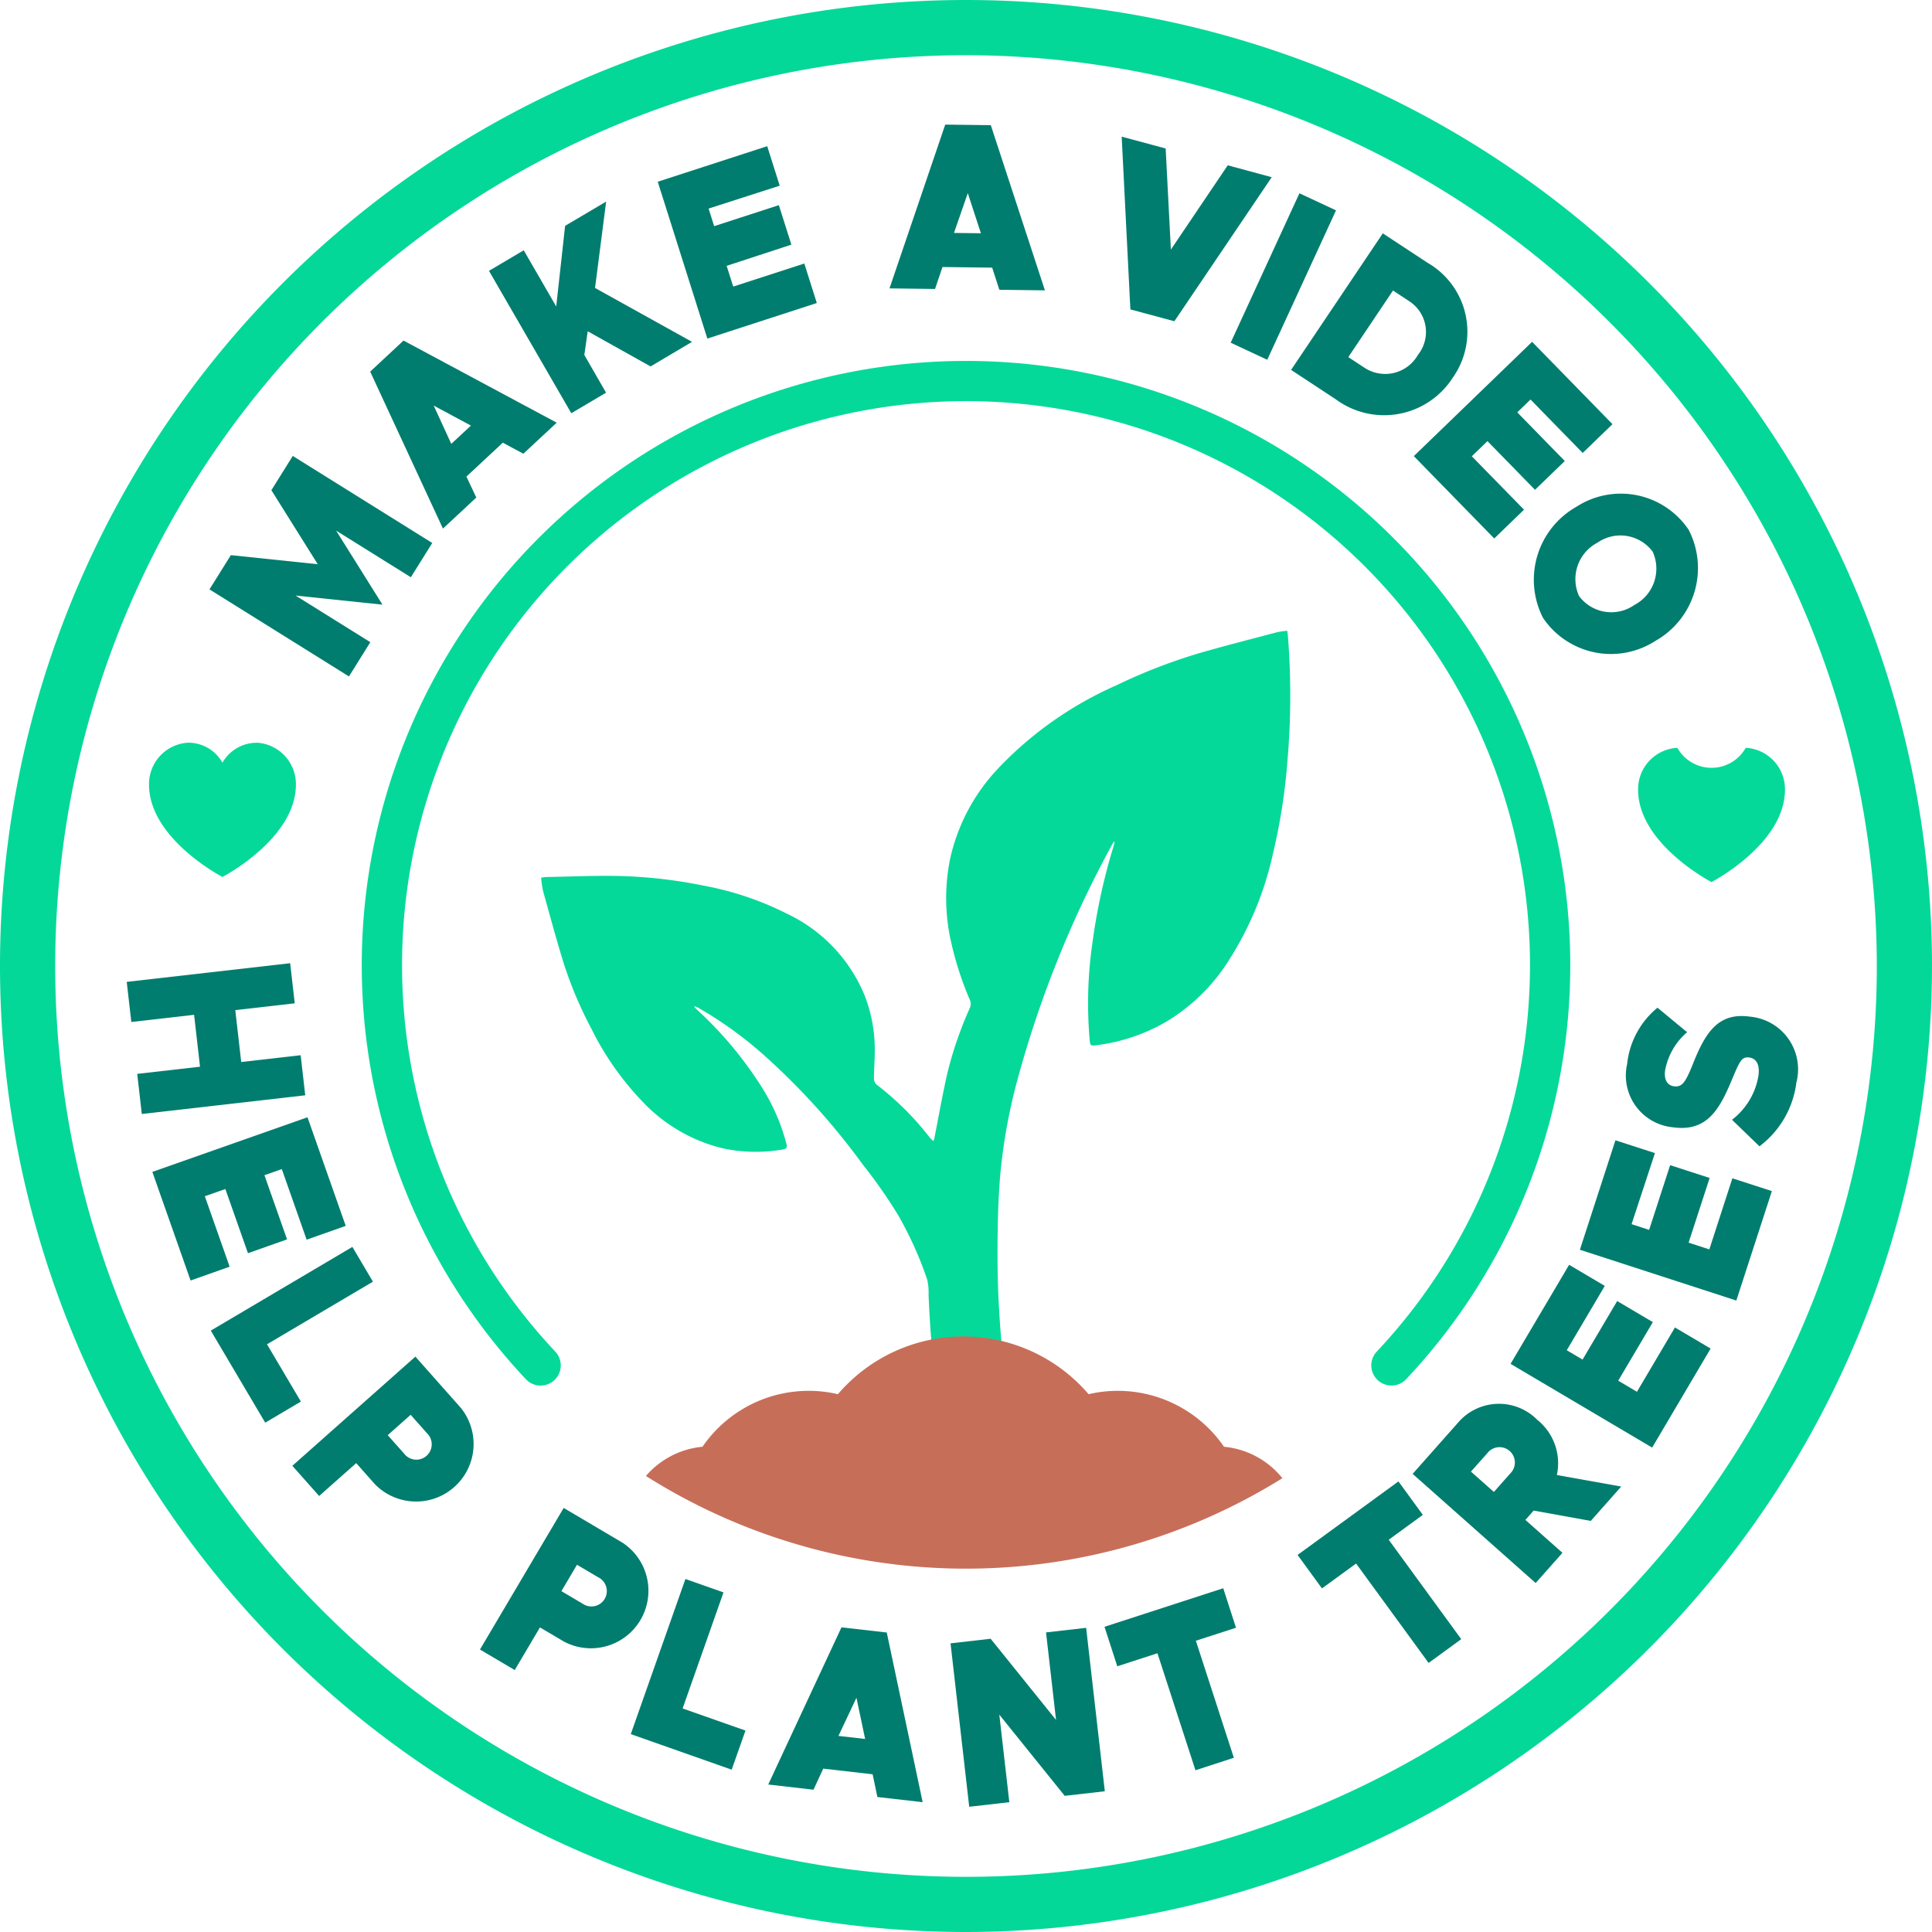 <svg xmlns="http://www.w3.org/2000/svg" width="97.838" height="97.838" viewBox="0 0 97.838 97.838"><g transform="translate(-45.087 -49.97)"><g transform="translate(45.087 49.97)"><g transform="translate(0)"><path d="M94.006,147.808A48.919,48.919,0,1,1,142.925,98.89,48.974,48.974,0,0,1,94.006,147.808Zm0-95.042A46.124,46.124,0,1,0,140.13,98.89,46.175,46.175,0,0,0,94.006,52.766Z" transform="translate(-45.087 -49.97)" fill="#04d898"/></g><g transform="translate(18.32 18.319)"><path d="M277.927,282.507a1.02,1.02,0,0,1-.743-1.718,28.56,28.56,0,1,0-41.6,0,1.02,1.02,0,0,1-1.487,1.4,30.6,30.6,0,1,1,44.574,0A1.013,1.013,0,0,1,277.927,282.507Z" transform="translate(-225.784 -230.662)" fill="#05d999"/></g></g><g transform="translate(51.504 98.748)"><g transform="translate(0 0)"><path d="M117.425,537.786l-8.276.946-.232-2.031,3.18-.363-.3-2.628-3.179.363-.232-2.031,8.276-.945.232,2.031-3.011.344.3,2.628,3.011-.344Z" transform="translate(-108.385 -531.097)" fill="#007d6e"/></g></g><g transform="translate(52.802 106.547)"><g transform="translate(0 0)"><path d="M127.743,610.644l-.88.31,1.145,3.25-1.979.7-1.145-3.251-1.04.366,1.257,3.568-1.978.7-1.936-5.5,7.856-2.767,1.936,5.5-1.979.7Z" transform="translate(-121.187 -608.018)" fill="#007d6e"/></g></g><g transform="translate(55.757 113.114)"><path d="M154.9,680.627l-1.806,1.068-2.756-4.662,7.17-4.239,1.04,1.761-5.364,3.171Z" transform="translate(-150.333 -672.794)" fill="#007d6e"/></g><g transform="translate(59.892 118.671)"><g transform="translate(0)"><path d="M197.346,727.608l2.3,2.593a2.913,2.913,0,0,1-4.353,3.863L194.35,733l-1.877,1.665-1.357-1.529Zm-.568,4.914a.778.778,0,1,0,1.161-1.03l-.832-.938-1.161,1.03Z" transform="translate(-191.116 -727.608)" fill="#007d6e"/></g></g><g transform="translate(69.393 126.333)"><g transform="translate(0)"><path d="M289.067,803.182l2.985,1.764a2.913,2.913,0,0,1-2.961,5.009l-1.225-.723-1.278,2.16-1.76-1.04Zm.964,4.851a.778.778,0,1,0,.79-1.336l-1.079-.638-.79,1.337Z" transform="translate(-284.828 -803.182)" fill="#007d6e"/></g></g><g transform="translate(77.033 129.931)"><path d="M365.992,846.346l-.7,1.98-5.109-1.8,2.767-7.855,1.928.679-2.07,5.877Z" transform="translate(-360.186 -838.67)" fill="#007d6e"/></g><g transform="translate(83.989 132.38)"><path d="M434.087,870.261l-2.5-.287-.494,1.068-2.292-.263,3.709-7.959,2.293.261,1.818,8.592-2.292-.261Zm-.379-1.789-.44-2.086-.911,1.932Z" transform="translate(-428.799 -862.82)" fill="#007d6e"/></g><g transform="translate(93.223 132.405)"><path d="M519.882,863.851l2.031-.232,3.312,4.112-.507-4.433,2.031-.232.946,8.276-2.031.232-3.312-4.112.507,4.433-2.031.232Z" transform="translate(-519.882 -863.066)" fill="#007d6e"/></g><g transform="translate(101.019 130.405)"><g transform="translate(0)"><path d="M599.455,846.634l-2.034.66-.647-2,6.012-1.952.647,2L601.4,846l1.924,5.927-1.944.632Z" transform="translate(-596.773 -843.347)" fill="#007d6e"/></g></g><g transform="translate(110.797 124.989)"><path d="M696.179,794.078l-1.729,1.259-1.235-1.694,5.108-3.724,1.235,1.694-1.727,1.26,3.672,5.034-1.652,1.205Z" transform="translate(-693.215 -789.918)" fill="#007d6e"/></g><g transform="translate(116.624 121.061)"><path d="M759.713,757.112l-2.893-.523-.418.473,1.877,1.666-1.357,1.53-6.23-5.528,2.3-2.594a2.726,2.726,0,0,1,4.014-.141,2.82,2.82,0,0,1,.99,2.794l3.259.583Zm-4.907-1.466.831-.938a.777.777,0,1,0-1.159-1.03l-.833.938Z" transform="translate(-750.692 -751.183)" fill="#007d6e"/></g><g transform="translate(121.583 114.022)"><path d="M802.456,686.07l.8.474,1.753-2.965,1.806,1.067-1.753,2.966.948.562,1.925-3.257,1.806,1.068L806.78,691l-7.17-4.24,2.966-5.016,1.806,1.068Z" transform="translate(-799.61 -681.745)" fill="#007d6e"/></g><g transform="translate(125.085 107.719)"><g transform="translate(0 0)"><path d="M836.771,623.826l.889.289,1.064-3.277,2,.648-1.065,3.276,1.05.341,1.167-3.6,2,.648-1.8,5.542-7.922-2.572,1.8-5.542,2,.647Z" transform="translate(-834.145 -619.582)" fill="#007d6e"/></g></g><g transform="translate(127.45 100.999)"><g transform="translate(0 0)"><path d="M864.211,560.313l-1.39-1.344a3.536,3.536,0,0,0,1.339-2.227c.078-.553-.1-.875-.458-.925-.4-.056-.49.186-.894,1.141-.626,1.5-1.262,2.633-2.978,2.392a2.633,2.633,0,0,1-2.319-3.207,4.255,4.255,0,0,1,1.537-2.849l1.5,1.241a3.328,3.328,0,0,0-1.114,1.93c-.069.49.125.763.437.806.42.059.588-.173.983-1.16.641-1.613,1.3-2.584,2.878-2.364a2.676,2.676,0,0,1,2.348,3.34A4.776,4.776,0,0,1,864.211,560.313Z" transform="translate(-857.474 -553.292)" fill="#007d6e"/></g></g><g transform="translate(55.695 73.059)"><g transform="translate(0 0)"><path d="M149.719,284.468l1.083-1.734,4.4.46-2.348-3.749,1.083-1.735L161,282.118l-1.083,1.735-3.785-2.361,2.348,3.749-4.4-.46,3.785,2.361-1.083,1.734Z" transform="translate(-149.719 -277.71)" fill="#007d6e"/></g></g><g transform="translate(63.83 67.216)"><g transform="translate(0 0)"><path d="M236.68,225.248l-1.843,1.716.5,1.062-1.689,1.572-3.684-7.949,1.688-1.573,7.757,4.159-1.689,1.572Zm-1.614-.866-1.885-1.012.889,1.938Z" transform="translate(-229.96 -220.076)" fill="#007d6e"/></g></g><g transform="translate(69.849 60.179)"><g transform="translate(0 0)"><path d="M289.323,154.174l1.76-1.041,1.645,2.845.451-4.083,2.077-1.228-.562,4.374,4.912,2.729-2.1,1.244-3.183-1.78-.171,1.2,1.1,1.91-1.76,1.04Z" transform="translate(-289.323 -150.667)" fill="#007d6e"/></g></g><g transform="translate(78.393 57.368)"><g transform="translate(0 0)"><path d="M376.18,126.1l.281.891,3.277-1.064.634,2L377.094,129l.333,1.051,3.6-1.168.633,2-5.543,1.8-2.512-7.942,5.543-1.8.633,2Z" transform="translate(-373.602 -122.936)" fill="#007d6e"/></g></g><g transform="translate(90.132 56.279)"><g transform="translate(0)"><path d="M494.59,119.447l-2.518-.032-.375,1.111-2.307-.029,2.822-8.294,2.308.029,2.74,8.365-2.308-.03Zm-.571-1.741-.664-2.033-.7,2.016Z" transform="translate(-489.39 -112.202)" fill="#007d6e"/></g></g><g transform="translate(101.89 56.888)"><g transform="translate(0)"><path d="M612.958,120.261l-4.93,7.294-2.228-.6-.44-8.748,2.227.6.264,5.12,2.88-4.269Z" transform="translate(-605.36 -118.205)" fill="#007d6e"/></g></g><g transform="translate(107.411 59.758)"><g transform="translate(0)"><path d="M663.3,146.516l1.853.865-3.482,7.566-1.852-.865Z" transform="translate(-659.82 -146.516)" fill="#007d6e"/></g></g><g transform="translate(110.469 61.787)"><g transform="translate(0 0)"><path d="M694.627,166.525l2.253,1.482a4.03,4.03,0,0,1,1.29,5.828,4.127,4.127,0,0,1-5.934,1.087l-2.253-1.482Zm-.919,6.811a1.907,1.907,0,0,0,2.7-.659,1.856,1.856,0,0,0-.437-2.712l-.827-.545-2.264,3.372Z" transform="translate(-689.983 -166.525)" fill="#007d6e"/></g></g><g transform="translate(116.684 67.281)"><g transform="translate(0 0)"><path d="M757.19,223.636l-.671.649,2.407,2.465-1.508,1.458-2.408-2.465-.793.767,2.644,2.705-1.508,1.458-4.072-4.17,5.989-5.789,4.071,4.17-1.508,1.458Z" transform="translate(-751.281 -220.715)" fill="#007d6e"/></g></g><g transform="translate(122.73 74.988)"><path d="M813.108,297.388a4.137,4.137,0,0,1,5.691,1.168,4.231,4.231,0,0,1-1.679,5.616,4.15,4.15,0,0,1-5.7-1.161A4.243,4.243,0,0,1,813.108,297.388Zm2.938,4.971a2.076,2.076,0,0,0,.927-2.7,2.032,2.032,0,0,0-2.792-.457,2.081,2.081,0,0,0-.935,2.706A2.036,2.036,0,0,0,816.046,302.359Z" transform="translate(-810.924 -296.74)" fill="#007d6e"/></g><g transform="translate(52.633 81.913)"><g transform="translate(0 5.672)"><path d="M124.968,420.992A1.988,1.988,0,0,0,123.236,422a1.985,1.985,0,0,0-1.731-1.013,2.1,2.1,0,0,0-1.988,2.117c0,2.758,3.719,4.682,3.719,4.682s3.72-1.924,3.72-4.682a2.1,2.1,0,0,0-1.988-2.117" transform="translate(-119.517 -420.992)" fill="#05d999"/></g><g transform="translate(19.854)"><path d="M344.388,375.744c-.019.081-.035.163-.059.243a30.317,30.317,0,0,0-1.057,4.829,21.307,21.307,0,0,0-.137,5.028c.017.166.064.228.244.2a9.3,9.3,0,0,0,3.634-1.206,9.537,9.537,0,0,0,2.933-2.755,16.616,16.616,0,0,0,2.452-5.7,30.2,30.2,0,0,0,.746-4.753,38.554,38.554,0,0,0,.023-6.328c-.007-.08-.021-.158-.036-.258a4.574,4.574,0,0,0-.519.076c-1.314.347-2.631.683-3.936,1.059a28.034,28.034,0,0,0-4.2,1.63,18.52,18.52,0,0,0-6.027,4.253,9.7,9.7,0,0,0-2.4,4.586,10.043,10.043,0,0,0-.008,3.831,16.508,16.508,0,0,0,1.035,3.295.5.5,0,0,1-.006.347,19.311,19.311,0,0,0-1.155,3.35c-.247,1.1-.441,2.2-.658,3.3-.005.027-.018.053-.041.118a1.661,1.661,0,0,1-.175-.166,14.737,14.737,0,0,0-2.709-2.7.409.409,0,0,1-.127-.295c0-.525.048-1.051.04-1.575a7.545,7.545,0,0,0-.511-2.634,7.893,7.893,0,0,0-3.936-4.147,15.664,15.664,0,0,0-4.263-1.429,24.55,24.55,0,0,0-4.062-.476c-1.291-.036-2.586.026-3.878.048a2.407,2.407,0,0,0-.247.034,5.3,5.3,0,0,0,.1.677c.332,1.2.659,2.395,1.02,3.582a20.269,20.269,0,0,0,1.415,3.368,14.8,14.8,0,0,0,2.619,3.732,8.237,8.237,0,0,0,4.059,2.349,7.975,7.975,0,0,0,3.027.055c.209-.033.225-.117.181-.293a10.072,10.072,0,0,0-1.188-2.767,19.2,19.2,0,0,0-3.287-3.971l-.175-.165s0-.014-.009-.064c.083.036.15.057.211.092a19.908,19.908,0,0,1,3.368,2.441,35.346,35.346,0,0,1,4.963,5.509,25.654,25.654,0,0,1,1.745,2.49,18.5,18.5,0,0,1,1.5,3.307,2.831,2.831,0,0,1,.072.781c.08,1.96.26,3.911.521,5.855.048.355.087.712.157,1.063a1.75,1.75,0,0,0,3.454-.346,4.529,4.529,0,0,0-.039-.633c-.266-1.914-.459-3.835-.551-5.764-.055-1.144-.058-2.294-.041-3.44.015-1.014.055-2.031.151-3.04a28.422,28.422,0,0,1,.837-4.538,54.617,54.617,0,0,1,4.789-11.926c.033-.061.072-.118.109-.178l.038.015" transform="translate(-315.346 -365.045)" fill="#05d999"/></g><g transform="translate(25.163 35.736)"><path d="M396.988,723.111h0a6.525,6.525,0,0,0-6.857-2.661,8.352,8.352,0,0,0-11.775-.92,8.51,8.51,0,0,0-.92.92,6.523,6.523,0,0,0-6.857,2.661,4.322,4.322,0,0,0-2.866,1.48,30.325,30.325,0,0,0,32.233.113,4.318,4.318,0,0,0-2.958-1.593" transform="translate(-367.713 -717.526)" fill="#c76e59"/></g><g transform="translate(75.413 5.927)"><path d="M868.8,423.507a1.986,1.986,0,0,1-3.463,0,2.1,2.1,0,0,0-1.988,2.116c0,2.758,3.719,4.682,3.719,4.682s3.72-1.924,3.72-4.682a2.1,2.1,0,0,0-1.988-2.116" transform="translate(-863.354 -423.507)" fill="#05d999"/></g></g></g></svg>